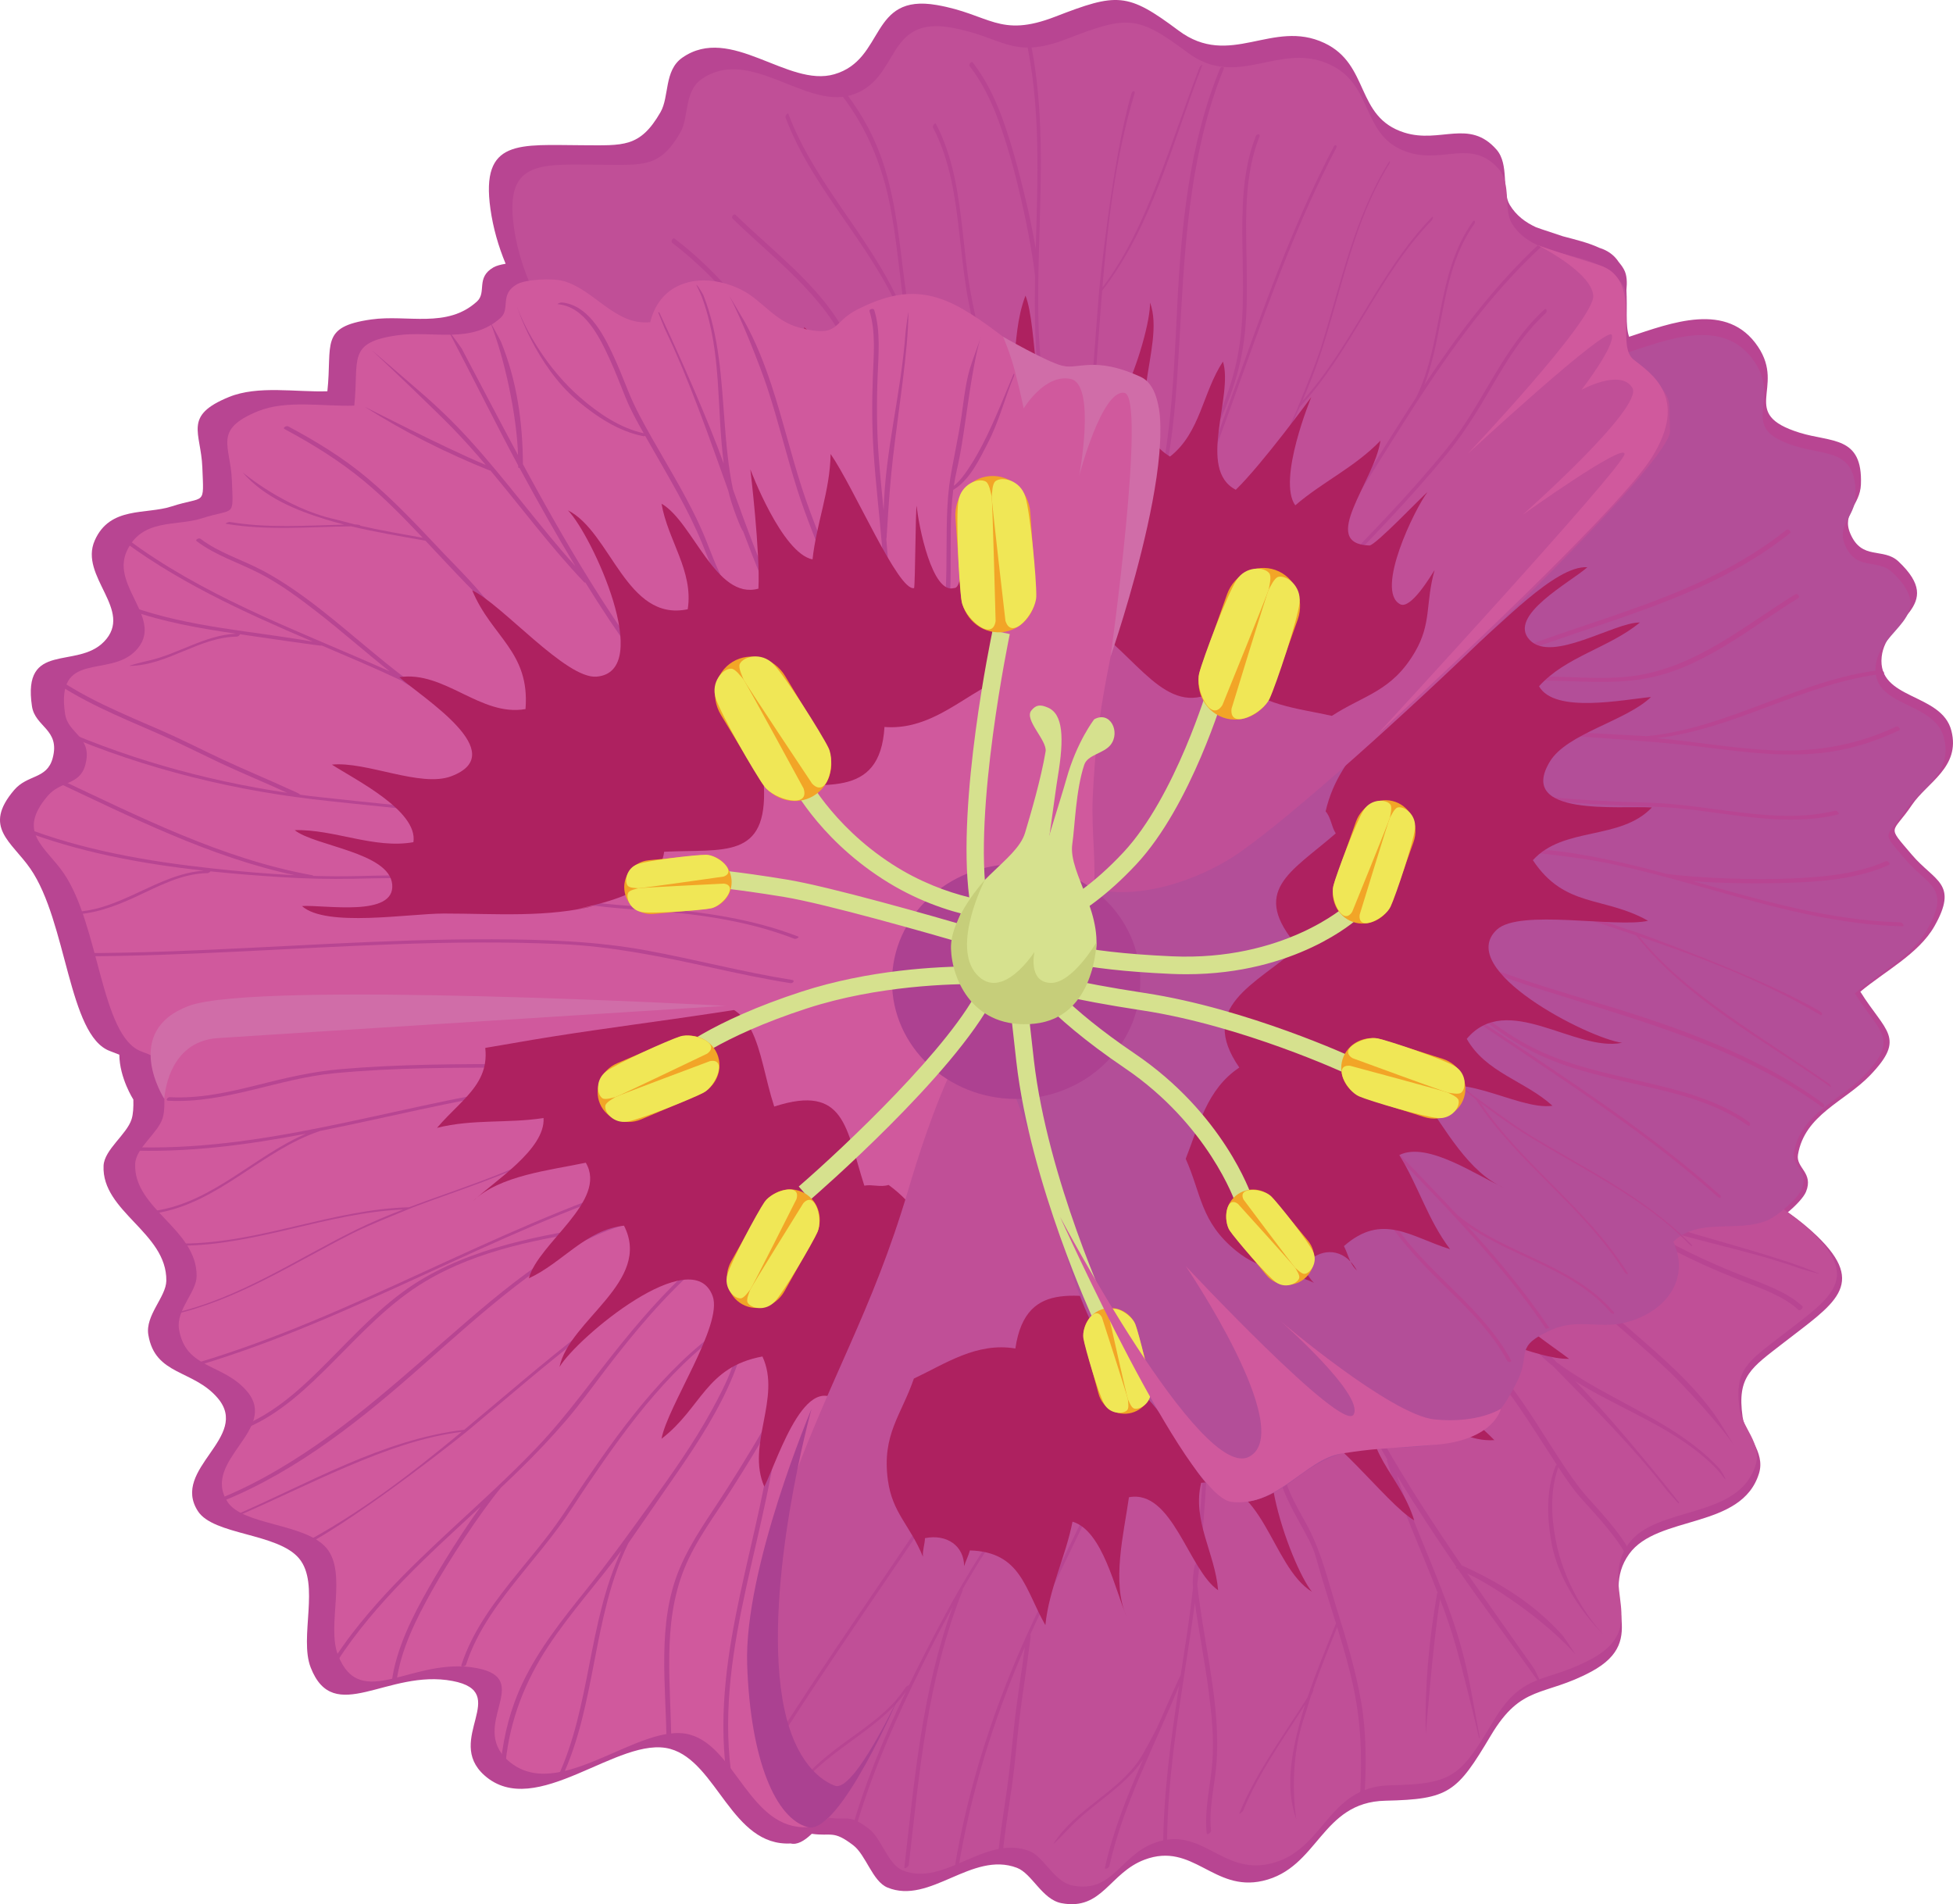 <?xml version="1.0" encoding="iso-8859-1"?>
<!-- Generator: Adobe Illustrator 21.1.0, SVG Export Plug-In . SVG Version: 6.00 Build 0)  -->
<svg version="1.1" id="Laag_1" xmlns="http://www.w3.org/2000/svg" xmlns:xlink="http://www.w3.org/1999/xlink" x="0px" y="0px"
	 viewBox="0 0 290.762 283.465" style="enable-background:new 0 0 290.762 283.465;" xml:space="preserve">
<g>
	<path style="fill:#B84592;" d="M284.64,127.242c-3.837-4.52-2.977-2.98,0.009-7.419c2.248-3.342,7.254-5.604,5.876-11.035
		c-1.452-5.723-11.068-4.543-10.381-11.017c0.616-5.807,9.701-7.384,2.512-14.18c-2.288-2.163-5.455-0.08-7.194-4.186
		c-1.274-3.009,1.466-4.181,1.591-7.277c0.293-7.286-4.414-6.247-9.13-7.715c-9.181-2.86-2.012-6.56-6.193-12.803
		c-4.577-6.833-12.972-3.515-19.186-1.476c-0.009-0.019-0.018-0.039-0.026-0.058c-0.551-1.631-0.216-4.304-0.379-6.851
		c0.114-1.174,0.101-2.284-0.38-3.136c-0.233-0.412-0.5-0.781-0.791-1.118c-0.607-0.922-1.513-1.657-2.864-2.08
		c-1.651-0.771-3.558-1.219-5.444-1.722c-2.817-0.915-3.973-1.338-3.973-1.338l0,0c-1.57-0.726-2.948-1.733-3.911-3.325
		c-1.248-2.064-0.037-6.028-1.978-8.24c-4.073-4.642-8.385-0.839-13.737-2.533c-7.325-2.318-5.078-10.119-11.883-13.328
		c-7.745-3.651-14.035,3.89-21.729-1.867c-7.611-5.695-9.142-5.618-18.349-2.055c-8.368,3.239-9.718-0.368-17.647-1.738
		C129.348-1,131.86,8.819,124.226,11.051c-6.944,2.031-15.435-7.501-22.645-2.465c-2.739,1.913-1.907,5.791-3.248,8.118
		c-3.065,5.319-5.557,4.934-11.573,4.916c-9.414-0.028-15.229-1.022-13.744,9.489c0.403,2.851,1.186,5.56,2.262,8.156
		c-0.754,0.124-1.401,0.301-1.801,0.529c-2.686,1.535-0.971,3.724-2.469,5.089c-4.465,4.069-10.364,1.912-15.737,2.673
		c-7.732,1.096-5.778,3.669-6.532,10.691c-4.646,0.16-10.316-0.919-14.662,0.857c-6.862,2.803-4.159,5.228-3.954,10.453
		c0.232,5.924,0.505,4.182-4.584,5.834c-3.831,1.244-9.167-0.064-11.432,5.061c-2.387,5.4,5.909,10.403,1.376,15.074
		c-4.067,4.191-12.19-0.171-10.724,9.612c0.467,3.113,4.245,3.428,3.08,7.732c-0.853,3.154-3.733,2.386-5.741,4.747
		c-4.725,5.554-0.379,7.639,2.427,11.704c5.462,7.914,5.659,24.844,11.827,27.134c0.48,0.178,0.95,0.362,1.413,0.548
		c0.034,3.493,2.089,6.68,2.089,6.68l0-0.008c0.03,1.152-0.023,2.17-0.26,2.925c-0.718,2.292-4.071,4.531-4.175,6.942
		c-0.297,6.854,9.441,9.932,9.344,17.115c-0.033,2.411-3.157,5.135-2.68,8.039c1.002,6.094,6.672,5.147,10.319,9.415
		c4.991,5.841-7.017,10.518-2.939,16.841c2.321,3.598,11.878,3.24,15.06,7.039c3.182,3.799-0.011,11.756,1.731,16.234
		c3.447,8.858,11.423,0.165,21.122,2.011c8.815,1.678-1.266,8.685,4.738,14.042c7.653,6.827,20.033-6.067,27.693-3.924
		c6.967,1.949,9.132,14.53,17.914,14.07c0.915,0.24,1.984-0.333,3.116-1.419c0.007-0.006,0.014-0.013,0.021-0.019
		c2.956,0.421,3.152-0.603,6.166,1.699c1.909,1.459,2.867,5.375,5.097,6.296c6.34,2.621,12.56-5.479,19.278-2.933
		c2.255,0.855,3.747,4.722,6.639,5.266c6.07,1.141,7.117-4.511,12.375-6.48c7.195-2.694,10.239,4.832,17.574,3.16
		c8.348-1.903,8.648-11.719,18.255-11.934c9.503-0.212,10.661-1.217,15.71-9.7c4.589-7.711,7.876-5.705,14.962-9.517
		c9.032-4.859,0.997-11.038,5.629-17.504c4.213-5.882,16.776-3.617,19.345-12.028c0.976-3.195-2.071-5.734-2.45-8.393
		c-0.868-6.077,1.33-7.311,6.077-11.008c7.427-5.785,12.618-8.589,4.965-15.946c-1.355-1.303-2.802-2.457-4.323-3.487
		c1.228-1.022,2.388-2.248,2.721-3.064c1.167-2.865-1.533-3.53-1.195-5.529c1.005-5.957,6.978-7.897,10.738-11.812
		c5.41-5.632,2.285-6.452-1.453-12.444c3.558-2.991,8.686-5.64,11.012-9.718C291.648,131.47,288.024,131.229,284.64,127.242z"/>
	<g>
		<g>
			<path style="fill:#D0599D;" d="M24.213,166.45c-0.703,2.244-3.985,4.436-4.087,6.795c-0.29,6.709,9.242,9.722,9.147,16.754
				c-0.032,2.36-3.091,5.027-2.623,7.869c0.981,5.966,6.531,5.038,10.101,9.217c4.885,5.718-6.869,10.296-2.877,16.485
				c2.272,3.522,11.627,3.171,14.741,6.89c3.115,3.719-0.011,11.508,1.695,15.891c3.374,8.671,11.182,0.161,20.676,1.969
				c8.629,1.643-1.239,8.502,4.638,13.746c7.491,6.683,19.611-5.939,27.108-3.841c6.82,1.908,8.939,14.224,17.536,13.773
				c3.266-0.171,4.583-3.823,6.902-5.062c5.3-2.831,7.171-1.221,12.159,1.908c7.806,4.898,11.132-1.205,15.34-10.707
				c6.404-14.458,1.597-21.476-1.567-37.083c-2.803-13.826-8.547-26.109-12.056-39.61c-0.753-2.896-1.504-5.775-2.276-8.64
				c-0.268-9.648,11.431-13.841,9.021-22.978c-2.357-8.936-27.536-2.324-36.569-1.775c-19.452,1.181-64.241,3.333-84.039,3.506
				C21.694,151.604,25.431,162.564,24.213,166.45z"/>
		</g>
		<g>
			<path style="fill:#B84592;" d="M96.081,175.713c-22.864,7.335-43.512,20.208-66.536,27.107c-0.42,0.126-0.317,0.528,0.107,0.401
				c23.026-6.9,43.672-19.772,66.536-27.107C96.604,175.981,96.504,175.578,96.081,175.713z"/>
			<path style="fill:#B84592;" d="M76.687,191.517c4.517-3.499,9.389-6.821,14.822-8.713c0.369-0.128,0.742-0.245,1.116-0.355
				c1.698-0.275,3.386-0.556,5.056-0.863c0.374-0.069,0.363-0.535-0.039-0.518c-1.769,0.075-3.498,0.398-5.182,0.891
				c-10.018,1.645-20.248,3.095-29.162,8.189c-4.948,2.827-8.942,6.916-12.904,10.944c-4.166,4.235-8.483,8.726-14.052,11.076
				c-0.442,0.187-0.051,0.589,0.316,0.434c5.082-2.145,9.13-6.056,12.965-9.91c4.275-4.296,8.413-8.778,13.659-11.917
				c7.996-4.784,17.289-6.392,26.449-7.862c-2.062,0.838-4.047,1.89-5.939,3.02c-5.031,3.004-9.603,6.74-14.038,10.549
				c-9.122,7.836-17.772,16.047-28.2,22.187c-2.784,1.639-5.666,3.128-8.663,4.341c-0.445,0.18-0.052,0.583,0.316,0.434
				c11.229-4.545,20.868-12.347,29.848-20.309C67.523,199.175,71.964,195.177,76.687,191.517z"/>
			<path style="fill:#B84592;" d="M106.833,185.602c-14.211,6.695-25.738,17.29-37.72,27.239
				c-12.165,1.436-23.226,8.034-34.296,12.797c-0.426,0.183,0.235,0.182,0.408,0.107c5.534-2.381,10.929-5.07,16.474-7.426
				c5.445-2.313,11.137-4.439,17.042-5.171c-7.549,6.255-15.291,12.236-24.008,16.81c-0.427,0.224-0.036,0.508,0.29,0.337
				c8.915-4.677,24.973-17.548,24.888-17.54c11.23-9.35,22.098-19.209,35.188-25.828c-4.69,3.781-8.732,8.347-12.522,13.006
				c-4.236,5.209-8.035,10.689-12.68,15.561c-2.069,2.17-4.221,4.259-6.405,6.316c-0.021,0.018-0.04,0.035-0.054,0.051
				c-7.272,6.845-14.896,13.339-21.006,21.296c-1.043,1.358-2.024,2.763-2.957,4.199c-0.192,0.296,0.52,0.256,0.66,0.04
				c5.789-8.908,13.694-15.957,21.434-23.126c-2.741,3.736-5.74,8.59-7.718,12.061c-2.452,4.304-4.866,9.058-5.531,14.027
				c-0.049,0.365,0.668,0.274,0.712-0.05c0.644-4.813,2.974-9.383,5.313-13.573c2.433-4.359,7.053-11.436,10.241-15.282l0,0
				c0.943-0.89,1.878-1.786,2.802-2.692c2.381-2.333,4.682-4.749,6.856-7.276c2.087-2.426,3.942-5.024,5.884-7.565
				c4.27-5.585,8.834-11.042,14.142-15.677c0.943-0.824,1.923-1.604,2.93-2.349C107.555,185.635,107.078,185.487,106.833,185.602z"
				/>
			<path style="fill:#B84592;" d="M83.188,227.325c1.552-2.101,2.927-4.344,4.396-6.504c6.097-8.962,12.83-18.151,22.077-24.096
				c0.4-0.257-0.207-0.37-0.439-0.221c-9.231,5.935-15.967,15.046-22.078,23.979c-1.474,2.155-2.856,4.384-4.381,6.503
				c-1.714,2.383-3.609,4.632-5.46,6.909c-3.468,4.265-6.922,8.72-8.628,14.019c-0.082,0.255,0.624,0.16,0.703-0.084
				c1.695-5.264,5.143-9.674,8.581-13.913C79.727,231.738,81.521,229.582,83.188,227.325z"/>
			<path style="fill:#B84592;" d="M101.062,218.865c3.06-4.447,6.023-9.066,8.077-14.077c1.064-2.597,1.904-5.435,1.64-8.268
				c-0.027-0.29-0.731-0.125-0.702,0.188c0.434,4.66-2.006,9.382-4.177,13.335c-2.641,4.809-5.824,9.31-9.028,13.754
				c-3.109,4.311-6.198,8.615-9.525,12.763c-3.554,4.434-7.135,8.889-9.583,14.055c-1.728,3.647-2.741,7.577-3.176,11.582
				c-0.036,0.334,0.676,0.221,0.708-0.066c0.677-6.23,2.905-11.901,6.352-17.108c3.292-4.973,7.324-9.414,10.876-14.198
				c-5.028,10.732-4.524,23.133-9.552,33.856c-0.079,0.167,0.602,0.097,0.697-0.105c5.129-10.937,4.516-23.967,9.875-34.844
				C93.594,229.631,98.478,222.62,101.062,218.865z"/>
			<path style="fill:#B84592;" d="M116.205,209.403c0.031-0.378-0.574-0.239-0.692-0.019c-2.257,4.212-4.761,8.279-7.324,12.31
				c-2.423,3.811-5.226,7.571-6.988,11.746c-3.497,8.286-1.994,17.571-1.972,26.285c0.001,0.376,0.713,0.276,0.712-0.05
				c-0.022-8.739-1.425-17.806,1.933-26.148c1.684-4.182,4.578-7.96,6.988-11.745c2.252-3.538,4.456-7.107,6.487-10.776
				c-1.811,17.729-9.487,34.643-7.244,52.73c0.041,0.334,0.745,0.158,0.702-0.188C106.506,244.993,114.712,227.644,116.205,209.403z
				"/>
			<path style="fill:#B84592;" d="M61.541,179.703c6.911-2.601,14.005-4.758,20.566-8.227c0.291-0.154-0.415-0.058-0.531,0.003
				c-6.596,3.487-13.738,5.614-20.679,8.236c-11.426,0.314-22.157,5.34-33.615,5.404c-0.209,0.001-0.764,0.319-0.295,0.316
				c11.265-0.063,21.823-4.918,33.025-5.383c-2.341,0.902-4.656,1.869-6.915,2.975c-8.98,4.394-17.486,10.28-27.372,12.487
				c-0.261,0.058-0.631,0.337-0.139,0.227c9.69-2.162,18.109-7.688,26.853-12.124C55.119,182.258,61.622,179.702,61.541,179.703z"/>
			<path style="fill:#B84592;" d="M25.044,163.855c8.443,0.451,16.312-3.274,24.617-4.076c9.042-0.873,18.148-0.849,27.223-0.849
				c0.407,0,0.533-0.531,0.058-0.531c-8.775,0-17.562,0.008-26.311,0.766c-4.18,0.362-8.194,1.318-12.254,2.341
				c-4.292,1.082-8.639,2.062-13.094,1.824C24.933,163.311,24.57,163.83,25.044,163.855z"/>
			<path style="fill:#B84592;" d="M77.439,161.862c-19.552,2.963-38.553,9.77-58.56,8.873c-0.334-0.015-0.721,0.479-0.246,0.5
				c9.141,0.41,18.064-0.776,26.924-2.47c-7.719,3.338-13.764,10.095-22.319,11.456c-0.339,0.054-0.577,0.476-0.093,0.399
				c9.425-1.499,15.718-9.321,24.528-12.268c9.891-1.975,19.719-4.475,29.7-5.988C77.754,162.308,77.916,161.79,77.439,161.862z"/>
		</g>
		<g>
			<g>
				<g>
					<path style="fill:#AE2160;" d="M67.58,153.887c0.593-0.052,1.125-0.179,1.606-0.357
						C68.663,153.555,68.136,153.643,67.58,153.887z"/>
				</g>
			</g>
			<g>
				<g>
					<path style="fill:#AE2160;" d="M77.361,138.475c-4.426,2.323-5.145,5.354-8.95,8.811c0.849-0.393,1.87-0.378,2.702-0.661
						c1.741,2.866,0.882,5.865-1.926,6.904c0.81-0.04,1.612,0.073,2.497,0.01c2.394,7.252-2.635,9.659-6.616,14.357
						c5.337-1.345,10.579-0.639,15.856-1.465c0.292,4.669-7.406,9.452-10.544,12.41c3.947-3.878,11.581-4.64,16.832-5.757
						c3.345,5.666-7.121,12.009-8.473,17.205c5.001-2.289,8.431-7.214,14.162-7.834c4.239,8.319-8.161,14.029-9.6,21.036
						c2.645-4.41,19.832-18.726,22.804-10.536c1.561,4.302-6.749,16.409-7.614,21.222c5.998-4.605,6.565-10.682,15.02-12.245
						c2.871,6.178-2.447,13.122,0.278,19.375c2.105-4.197,6.594-19.145,12.243-11.287c2.854,3.97,1.098,12.781,2.932,17.613
						c1.265-3.929,3.312-14.19,8.009-14.712c2.521,5.402,1.163,11.837,2.846,17.539c1.535-3.481-0.469-14.432,4.028-16.112
						c4.668-1.745,5.529,8.97,6.605,12.137c2.186-4.272-3.047-15.667-4.391-20.681c-1.978-7.377-3.372-15.121-7.099-21.691l1.4,2.83
						c-2.222-4.201-4.13-7.679-8.07-10.549c-1.203,0.382-2.39-0.111-3.61,0.106c-2.734-8.448-2.783-15.22-13.415-11.775
						c-2.656-8.115-2.198-17.317-13.025-15.1c-1.069-5.742-5.64-8.968-9.371-12.668C87.129,137.063,83.41,135.3,77.361,138.475z"/>
				</g>
			</g>
		</g>
		<g>
			<path style="fill:#C04F97;" d="M115.107,258.989c3.158,3.657,2.76,10.479,7.31,11.436c3.805,0.801,3.721-0.646,6.957,1.826
				c1.868,1.428,2.807,5.261,4.99,6.163c6.206,2.565,12.295-5.363,18.871-2.871c2.208,0.836,3.668,4.622,6.499,5.154
				c5.942,1.117,6.967-4.416,12.113-6.343c7.043-2.637,10.023,4.73,17.203,3.094c8.172-1.863,8.465-11.472,17.87-11.681
				c9.302-0.208,10.436-1.191,15.378-9.496c4.492-7.548,7.71-5.584,14.646-9.317c8.841-4.757,0.976-10.805,5.51-17.134
				c4.124-5.757,16.422-3.54,18.936-11.774c0.955-3.128-2.027-5.613-2.399-8.216c-0.85-5.948,1.303-7.157,5.948-10.775
				c7.271-5.663,12.351-8.408,4.86-15.61c-11.399-10.959-29.317-11.305-45.065-13.665c-13.952-2.09-27.458-0.889-41.346-2.205
				c-2.979-0.282-5.942-0.56-8.897-0.813c-9.159-3.045-10.797-19.792-20.208-20.649c-9.203-0.838-16.468,22.265-19.04,30.942
				c-5.537,18.684-11.73,27.849-18.332,46.514C115.08,228.744,111.658,254.995,115.107,258.989z"/>
		</g>
		<g>
			<path style="fill:#B84592;" d="M153.106,201.366c-3.798,6.616-7.891,13.108-12.126,19.529
				c-8.796,13.337-18.134,26.41-26.606,39.903c0.082,0.167,0.164,0.334,0.247,0.501c2.123-3.395,4.298-6.765,6.515-10.115
				c9.463-14.305,19.549-28.316,28.433-42.899c1.405-2.306,2.787-4.619,4.117-6.949C153.493,201.342,153.3,201.352,153.106,201.366z
				"/>
			<path style="fill:#B84592;" d="M160.379,202.14c-2.386,6.093-4.554,12.254-7.647,18.149c-1.9,3.621-4.181,7.07-6.408,10.552
				c-2.145,3.354-4.123,6.749-5.975,10.223c-1.723,3.232-3.419,6.51-5.031,9.825c-0.144,0.01-0.409,0.163-0.501,0.308
				c-2.234,3.531-5.959,5.904-9.352,8.406c-2.908,2.145-5.645,4.446-7.592,7.384c0.079,0.114,0.159,0.227,0.239,0.34
				c0.026-0.026,0.048-0.052,0.065-0.077c4.07-6.451,12.31-9.256,16.682-15.41c-3.392,7.065-6.368,14.298-8.355,21.624
				c0.167,0.047,0.334,0.096,0.498,0.148c2.08-7.752,5.321-15.394,8.876-22.798c1.881-3.918,3.849-7.813,5.97-11.648
				c-4.616,12.667-5.711,25.957-7.207,38.811c-0.042,0.359,0.624-0.084,0.655-0.351c1.578-13.556,2.708-27.584,8.021-40.864
				c0.04-0.1,0.029-0.154-0.012-0.175c1.132-1.964,2.309-3.909,3.541-5.831c2.229-3.475,4.535-6.925,6.408-10.552
				c1.762-3.411,3.264-6.9,4.652-10.418c0.99-2.509,1.937-5.029,2.922-7.54C160.678,202.209,160.529,202.174,160.379,202.14z"/>
			<path style="fill:#B84592;" d="M170.235,204.161c-0.174-0.012-0.348-0.025-0.522-0.041c-3.395,12.815-10.145,24.97-15.911,37.262
				c-5.654,12.055-9.762,24.691-11.793,37.347c0.195-0.03,0.391-0.056,0.587-0.077c1.79-11.309,5.245-22.577,9.981-33.462
				c-0.477,3.805-1.136,7.611-1.555,11.416c-0.367,3.33-0.65,6.636-1.135,9.969c-0.492,3.382-1.047,6.812-1.356,10.221
				c0.229-0.016,0.453-0.017,0.67-0.004c0.314-3.592,0.915-7.21,1.43-10.776c0.484-3.354,0.73-6.684,1.13-10.034
				c0.438-3.666,1.05-7.331,1.508-10.997c0.045-0.36,0.298-1.821,0.095-1.595c0.679-1.554,0.704-1.547,1.434-3.084
				C160.45,228.401,166.884,216.578,170.235,204.161z"/>
			<path style="fill:#B84592;" d="M178.248,235.873c0.703-5.813,1.146-11.63,1.463-17.424c0.285-5.212,0.322-10.506-0.868-15.45
				c-0.224,0.048-0.447,0.097-0.67,0.148c0.052,0.206,0.105,0.411,0.151,0.619c1.369,6.115,1.022,12.605,0.542,19.006
				c-0.255,3.407-0.535,6.806-0.879,10.207c-0.04-0.587-0.551,1.812-0.37,3.406c-0.259,2.25-0.547,4.502-0.885,6.759
				c-0.31,2.077-0.633,4.156-0.953,6.238c-0.088,0.032-1.671,3.616-3.221,7.148c-0.772,1.758-2.577,4.887-2.697,5.075
				c-3.266,5.142-9.714,7.662-12.983,12.797c-0.278,0.437,1.663-1.559,2.37-2.308c3.391-3.6,8.17-6.074,10.961-10.211
				c-2.315,5.281-4.478,10.591-5.694,16.09c-0.098,0.441,0.585,0.112,0.652-0.19c2.042-9.237,6.776-17.94,10.378-26.869
				c-1.225,8.035-2.336,16.082-2.374,24.033c0.234,0.102,0.441,0.27,0.577,0.485c-0.08-12.191,2.489-24.544,4.15-36.823
				c0.613,4.446,1.493,8.832,2.065,13.29c0.438,3.407,0.8,6.918,0.531,10.433c-0.271,3.532-1.224,7.074-0.838,10.555
				c0.04,0.365,0.68-0.095,0.652-0.354c-0.387-3.495,0.63-7.017,0.838-10.555c0.207-3.522-0.077-7.014-0.53-10.433
				C179.918,246.3,178.829,241.141,178.248,235.873z"/>
			<path style="fill:#B84592;" d="M210.634,175.73c5.118,10.388,13.019,18.789,21.117,27.056
				c5.204,3.874,11.509,6.527,17.053,10.033c2.646,1.674,5.12,3.541,7.217,5.829c0.078,0.085,0.786,1.163,0.857,1.548
				c0.052,0.287-0.417-0.645-1.595-1.819c-5.869-5.849-13.663-8.368-20.754-12.763c4.573,4.658,11.086,12.494,15.463,18.06
				c-0.043,0.034-0.082,0.073-0.121,0.111c-0.742-0.811-1.551-1.707-1.653-1.838c-5.11-6.599-11.113-12.554-17.015-18.579
				c-1.643-1.222-4.491-4.349-4.34-4.489c-6.552-6.905-12.66-14.124-16.881-22.69C209.839,175.899,210.473,175.404,210.634,175.73z"
				/>
			<path style="fill:#B84592;" d="M267.941,188.812c-8.965-3.186-17.891-4.376-26.455-7.886c2.284,1.31,4.563,2.626,6.876,3.883
				c3.574,1.942,7.277,3.604,11.118,5.12c3.028,1.195,6.516,2.339,8.841,4.501c0.238,0.221-0.334,0.785-0.569,0.567
				c-2.298-2.137-5.728-3.253-8.724-4.439c-3.599-1.424-7.078-2.969-10.449-4.759c-8.024-4.261-15.52-9.348-24.25-12.544
				c-0.346-0.127,0.153-0.738,0.452-0.629c4.568,1.672,8.808,3.859,12.96,6.176c0.051-0.079,5.679,2.189,11.849,4.082
				c7.406,2.272,15.943,4.407,21.256,6.725C271.199,189.762,268.258,188.924,267.941,188.812z"/>
			<path style="fill:#B84592;" d="M237.753,193.48c3.735,3.549,7.847,6.794,11.563,10.37c2.395,2.305,4.626,4.748,6.485,7.498
				c0.143,0.211,2.454,3.95,2.341,3.782c-1.888-2.794-7.069-8.496-9.509-10.844c-3.676-3.537-7.736-6.758-11.449-10.24
				c-6.444-6.042-11.497-13.265-18.319-18.978c-0.183-0.153,0.386-0.721,0.569-0.567
				C226.253,180.212,231.355,187.399,237.753,193.48z"/>
			<path style="fill:#B84592;" d="M232.655,243.481c-4.086-4.588-9.234-7.848-15.037-10.46
				c-8.551-12.468-16.502-25.313-21.674-39.639c-0.111-0.308-0.74,0.195-0.641,0.468c2.97,8.225,6.855,15.961,11.243,23.418
				c-0.046,0.068-0.071,0.133-0.057,0.18c2.045,6.737,5.014,13.093,7.537,19.632c-0.036,0.048-0.062,0.095-0.069,0.136
				c-1.221,6.93-1.856,14-1.693,20.86c0.008,0.35,1.048-13.478,2.134-20.022c0.824,2.182,1.592,4.387,2.25,6.637
				c0.833,2.845,2.606,9.987,3.571,14.072c0.028-0.03,0.057-0.059,0.085-0.089c-0.454-2.485-1.224-6.611-1.29-6.974
				c-0.611-3.367-1.433-6.661-2.504-9.879c-2.509-7.537-5.987-14.665-8.546-22.179c2.805,4.622,5.788,9.144,8.852,13.616
				c-0.064,0.099-0.089,0.185-0.035,0.209c0.087,0.039,0.172,0.079,0.259,0.118c3.386,4.935,8.708,12.087,12.291,17.153
				c0.055-0.021,0.11-0.041,0.164-0.062c-0.372-0.826-0.983-2.111-1.087-2.259c-3.314-4.716-6.671-9.42-9.952-14.173
				c5.227,2.5,12.299,7.761,16.051,11.974C234.633,246.356,232.801,243.645,232.655,243.481z"/>
			<path style="fill:#B84592;" d="M184.501,269.961c2.506-6.085,6.583-11.598,10.157-17.272c1.246-3.708,2.782-7.363,4.244-11.025
				c-0.297-0.953-0.595-1.904-0.892-2.851c-0.724-2.318-1.446-4.636-2.092-6.982c-0.496-1.8-1.514-3.468-2.391-5.088
				c-1.693-3.127-3.641-6.428-3.247-10.255c0.033-0.323,0.711-0.628,0.665-0.179c-0.418,4.05,1.949,7.574,3.715,10.872
				c2.076,3.878,3.076,8.213,4.389,12.422c1.406,4.511,2.797,9.08,3.604,13.786c0.781,4.553,0.774,9.283,0.494,13.997
				c-0.018,0.306-0.702,0.722-0.679,0.331c0.28-4.727,0.246-9.425-0.494-13.997c-0.634-3.919-1.734-7.736-2.901-11.505
				c-1.242,3.094-2.498,6.184-3.584,9.308c0.188-0.147-0.089,0.509-0.269,0.796c-0.336,0.998-0.597,2.01-0.949,3.007
				c-2.699,7.638-1.26,15.542-1.276,15.498c-1.641-4.463-0.769-9.611,0.523-14.396c0.243-0.899,0.51-1.793,0.795-2.685
				c-3.329,5.163-6.948,10.242-9.237,15.799C185.009,269.704,184.424,270.149,184.501,269.961z"/>
			<path style="fill:#B84592;" d="M235.416,223.063c1.337,1.501,2.721,2.967,3.975,4.533c0.855,1.066,1.837,2.326,2.594,3.697
				c0.089-0.195,0.181-0.389,0.276-0.581c0.04-0.081,0.092-0.151,0.15-0.216c-0.581-1.015-1.269-1.956-1.912-2.784
				c-1.257-1.618-2.644-3.132-4.017-4.66c-1.677-1.865-3.038-3.911-4.405-5.997c-3.006-4.589-5.762-9.383-9.429-13.517
				c-2.592-2.923-6.51-6.528-6.228-10.855c0.004-0.065-0.574,0.317-0.587,0.515c-0.272,4.168,3.351,7.644,5.853,10.464
				c3.517,3.964,6.231,8.45,9.104,12.861c0.328,0.503,0.653,1.011,0.979,1.517c-0.087,0.075-0.161,0.155-0.184,0.213
				c-1.42,3.649-1.249,7.619-0.644,11.175c1.347,7.93,7.995,14.115,7.838,13.952c-2.537-2.629-5.984-7.916-7.161-14.099
				c-0.657-3.452-0.887-7.284,0.387-10.876C233.053,220.019,234.131,221.619,235.416,223.063z"/>
			<path style="fill:#B84592;" d="M226.259,165.204c8.597,0.772,16.328,5.959,24.139,8.276c2.563,0.76,7.015,1.584,10.475,2.522
				c2.153,0.584,4.354,1.297,6.621,1.674c-0.14-0.178-0.238-0.403-0.267-0.677c-0.001-0.012-0.002-0.023-0.003-0.035
				c-2.413-0.603-4.801-1.276-6.223-1.662c-1.718-0.466-3.434-0.939-5.173-1.353c-1.676-0.399-3.406-0.663-5.063-1.105
				c1.132-0.527,2.436-0.772,3.589-0.954c1.959-0.309,3.923-0.452,5.875-0.513c2.205-0.07,4.395-0.045,6.582,0.005
				c-0.006-0.105-0.012-0.211-0.019-0.316c-2.365-0.19-4.663-0.394-7.245-0.262c-2.823,0.144-6.707,0.21-9.386,1.871
				c-7.974-2.329-14.763-7.298-23.422-8.076C226.485,164.576,226.003,165.181,226.259,165.204z"/>
		</g>
		<g>
			<g>
				<g>
					<path style="fill:#AE2160;" d="M138.616,221.153c0.154-0.575,0.216-1.119,0.213-1.632
						C138.675,220.023,138.577,220.548,138.616,221.153z"/>
				</g>
			</g>
			<g>
				<g>
					<path style="fill:#AE2160;" d="M132.185,220.316c0.671,4.953,3.274,6.665,5.222,11.423c-0.08-0.932,0.283-1.886,0.302-2.765
						c3.288-0.657,5.813,1.175,5.83,4.169c0.24-0.775,0.62-1.49,0.863-2.344c7.633,0.228,8.177,5.777,11.232,11.123
						c0.56-5.476,3.015-10.16,4.042-15.402c4.487,1.321,6.352,10.19,8.06,14.15c-2.296-5.035-0.403-12.47,0.341-17.786
						c6.468-1.208,8.853,10.796,13.274,13.842c-0.442-5.482-3.899-10.389-2.523-15.987c9.267-1.141,10.395,12.464,16.489,16.211
						c-3.241-3.993-10.822-25.037-2.109-25.031c4.576,0.003,13.115,11.95,17.343,14.408c-2.278-7.211-7.795-9.82-6.375-18.301
						c6.787-0.587,11.495,6.784,18.304,6.359c-3.225-3.412-15.74-12.74-6.424-15.363c4.706-1.325,12.386,3.335,17.554,3.263
						c-3.26-2.531-12.204-7.962-11.09-12.555c5.938-0.524,11.522,2.952,17.455,3.319c-2.747-2.632-13.723-4.491-13.766-9.291
						c-0.045-4.984,10.319-2.131,13.664-2.06c-3.268-3.514-15.765-2.49-20.937-2.94c-7.608-0.662-15.363-1.998-22.812-0.741
						l3.138-0.349c-4.707,0.653-8.628,1.258-12.671,3.979c-0.052,1.262-0.921,2.208-1.134,3.429
						c-8.873-0.317-15.255-2.585-15.65,8.584c-8.534-0.277-17.026-3.852-18.642,7.081c-5.762-0.958-10.356,2.236-15.107,4.478
						C134.196,210.653,131.268,213.546,132.185,220.316z"/>
				</g>
			</g>
		</g>
		<g>
			<path style="fill:#B34E98;" d="M170.149,207.481c8.111,7.669,8.918,23.102,22.968,12.468c7.989-6.047,11.841-3.651,20.55-4.874
				c6.706-0.942,9.762-4.273,12.321-9.656c1.9-3.996-0.618-4.953,5.02-7.469c3.695-1.648,7.051-0.207,10.578-0.981
				c5.868-1.286,10.26-6.111,7.542-12.142c3.821-3.633,9.485-1.305,13.933-3.132c1.547-0.636,4.599-3.263,5.17-4.663
				c1.143-2.804-1.5-3.455-1.17-5.412c0.984-5.831,6.831-7.731,10.511-11.562c5.296-5.513,2.237-6.316-1.423-12.182
				c3.483-2.928,8.503-5.521,10.78-9.513c3.595-6.303,0.048-6.539-3.265-10.441c-3.756-4.424-2.914-2.917,0.009-7.263
				c2.201-3.272,7.101-5.486,5.752-10.802c-1.421-5.602-10.834-4.447-10.162-10.784c0.603-5.684,9.496-7.229,2.459-13.881
				c-2.239-2.117-5.34-0.078-7.042-4.098c-1.247-2.946,1.435-4.092,1.557-7.123c0.287-7.132-4.321-6.115-8.937-7.553
				c-8.987-2.799-1.97-6.421-6.063-12.532c-4.643-6.931-13.299-3.193-19.434-1.233c-4.59,1.466-8.792,2.002-12.632,5.262
				c-10.308,8.748-21.008,19.618-30.086,29.75c-10.855,12.116-22.564,23.06-33.012,35.658c-3.001,3.618-5.735,6.931-9.227,10.185
				l0.877-0.419c-4.832,3.088-3.575,1.295-6.591,5.637c-6.929,9.977-1.792,19.194,2.528,31.094
				C158.711,183.733,159.356,197.276,170.149,207.481z"/>
		</g>
		<g>
			<path style="fill:#B84592;" d="M197.823,135.725c18.227,15.632,40.009,26.475,57.948,42.471c0.327,0.292,0.616-0.007,0.285-0.302
				c-17.941-15.998-39.722-26.84-57.948-42.471C197.777,135.139,197.486,135.435,197.823,135.725z"/>
			<path style="fill:#B84592;" d="M221.446,143.964c-5.347-2.014-10.729-4.424-15.187-8.06c-0.303-0.247-0.597-0.503-0.887-0.765
				c-1.124-1.302-2.247-2.593-3.384-3.854c-0.255-0.283-0.646-0.029-0.421,0.305c0.991,1.468,2.172,2.771,3.474,3.947
				c6.649,7.671,13.244,15.625,22.253,20.549c5,2.733,10.575,3.993,16.082,5.258c5.79,1.33,11.877,2.654,16.797,6.166
				c0.39,0.279,0.529-0.265,0.204-0.497c-4.489-3.205-9.941-4.604-15.234-5.852c-5.899-1.391-11.885-2.567-17.307-5.391
				c-8.264-4.305-14.502-11.377-20.553-18.41c1.794,1.318,3.73,2.457,5.684,3.477c5.194,2.711,10.772,4.649,16.34,6.43
				c11.454,3.665,22.98,6.73,33.673,12.396c2.855,1.513,5.633,3.188,8.236,5.105c0.387,0.285,0.524-0.261,0.204-0.497
				c-9.754-7.183-21.45-11.306-32.936-14.783C232.769,147.758,227.037,146.07,221.446,143.964z"/>
			<path style="fill:#B84592;" d="M200.614,121.386c13.148,8.596,28.211,12.865,42.964,17.858
				c7.597,9.609,19.011,15.574,28.868,22.508c0.379,0.267,0.032-0.296-0.123-0.404c-4.927-3.466-10.045-6.653-14.957-10.142
				c-4.823-3.426-9.616-7.16-13.333-11.807c9.283,3.153,18.434,6.614,26.897,11.643c0.415,0.247,0.452-0.235,0.135-0.424
				c-8.655-5.143-28.031-12.077-27.979-12.01c-13.848-4.666-27.94-8.759-40.435-16.441c5.678,2.015,11.685,3.065,17.638,3.852
				c6.656,0.879,13.314,1.244,19.898,2.647c2.933,0.625,5.839,1.364,8.736,2.147c0.026,0.009,0.05,0.016,0.072,0.019
				c9.64,2.607,19.166,5.699,29.145,6.735c1.704,0.177,3.414,0.276,5.126,0.319c0.353,0.009-0.054-0.577-0.312-0.583
				c-10.62-0.263-20.766-3.304-30.927-6.141c4.619,0.378,10.324,0.388,14.317,0.255c4.95-0.166,10.264-0.601,14.845-2.638
				c0.336-0.15-0.117-0.713-0.416-0.58c-4.437,1.973-9.55,2.383-14.345,2.586c-4.988,0.211-13.436-0.016-18.382-0.716h-0.001
				c-1.252-0.336-2.505-0.664-3.761-0.977c-3.235-0.806-6.497-1.5-9.79-2.028c-3.16-0.507-6.345-0.726-9.526-1.049
				c-6.994-0.71-14.034-1.74-20.762-3.832c-1.196-0.372-2.374-0.798-3.536-1.265C200.263,120.753,200.387,121.237,200.614,121.386z"
				/>
			<path style="fill:#B84592;" d="M248.539,119.666c-2.602-0.221-5.234-0.217-7.843-0.337c-10.828-0.498-22.182-1.419-32.091-6.18
				c-0.429-0.206-0.207,0.371,0.041,0.49c9.892,4.753,21.181,5.718,31.991,6.242c2.608,0.126,5.23,0.136,7.834,0.324
				c2.928,0.212,5.836,0.647,8.745,1.031c5.45,0.72,11.053,1.327,16.461,0.004c0.26-0.063-0.191-0.615-0.44-0.555
				c-5.372,1.314-10.934,0.688-16.346-0.02C254.112,120.303,251.335,119.904,248.539,119.666z"/>
			<path style="fill:#B84592;" d="M231.969,108.875c-5.391-0.276-10.878-0.381-16.222,0.495c-2.77,0.454-5.627,1.226-7.902,2.935
				c-0.233,0.175,0.276,0.688,0.528,0.499c3.742-2.811,9.042-3.207,13.547-3.429c5.48-0.27,10.981,0.083,16.445,0.484
				c5.301,0.389,10.585,0.766,15.861,1.426c5.639,0.705,11.31,1.421,16.992,0.799c4.012-0.439,7.89-1.635,11.529-3.363
				c0.304-0.144-0.166-0.692-0.427-0.568c-5.661,2.687-11.659,3.761-17.901,3.553c-5.96-0.199-11.856-1.306-17.791-1.826
				c11.775-1.34,22.074-8.267,33.842-9.601c0.184-0.021-0.233-0.564-0.455-0.539c-12.003,1.361-22.78,8.71-34.853,9.844
				C245.052,109.595,236.521,109.108,231.969,108.875z"/>
			<path style="fill:#B84592;" d="M215.976,100.933c-0.338,0.172,0.097,0.615,0.346,0.6c4.77-0.284,9.546-0.282,14.322-0.211
				c4.515,0.067,9.187,0.485,13.665-0.202c8.89-1.362,16.011-7.507,23.422-12.091c0.32-0.198-0.138-0.752-0.415-0.581
				c-7.432,4.597-14.42,10.543-23.285,12.052c-4.444,0.757-9.178,0.271-13.665,0.202c-4.194-0.065-8.388-0.072-12.577,0.12
				c16.05-7.746,34.478-10.069,48.709-21.456c0.262-0.21-0.255-0.717-0.528-0.499C251.372,90.549,232.296,92.648,215.976,100.933z"
				/>
			<path style="fill:#B84592;" d="M219.318,163.055c-5.836-4.524-11.39-9.437-17.782-13.208c-0.283-0.167,0.168,0.384,0.281,0.451
				c6.426,3.791,11.979,8.76,17.849,13.299c6.254,9.568,16.157,16.074,22.215,25.801c0.11,0.177,0.672,0.483,0.424,0.085
				c-5.956-9.562-15.622-16.012-21.887-25.31c1.995,1.521,4.031,2.986,6.156,4.331c8.448,5.346,17.918,9.508,24.977,16.773
				c0.186,0.192,0.617,0.361,0.266-0.001c-6.919-7.121-16.035-11.397-24.396-16.521
				C224.859,167.186,219.275,162.986,219.318,163.055z"/>
			<path style="fill:#B84592;" d="M224.94,202.444c-4.04-7.428-11.335-12.179-16.37-18.833
				c-5.481-7.244-10.232-15.013-14.986-22.743c-0.213-0.347-0.732-0.176-0.482,0.229c4.597,7.474,9.207,14.955,14.437,22.01
				c2.499,3.371,5.416,6.289,8.415,9.211c3.17,3.089,6.282,6.279,8.414,10.198C224.535,202.825,225.167,202.862,224.94,202.444z"/>
			<path style="fill:#B84592;" d="M240.215,195.278c-6.215-7.242-16.174-8.505-23.3-14.465c-6.864-7.39-14.143-14.452-20.661-22.161
				c-0.248-0.294-0.774-0.161-0.463,0.208c11.189,13.235,24.671,24.563,34.374,38.948c0.167-0.065,0.346-0.099,0.526-0.095
				c-3.678-5.454-7.891-10.47-12.317-15.315c6.887,4.826,15.81,6.435,21.451,13.009C240.05,195.668,240.534,195.65,240.215,195.278z
				"/>
		</g>
		<g>
			<g>
				<g>
					<path style="fill:#AE2160;" d="M202.015,189.136c-0.28-0.525-0.606-0.965-0.958-1.338
						C201.286,188.27,201.573,188.72,202.015,189.136z"/>
				</g>
			</g>
			<g>
				<g>
					<path style="fill:#AE2160;" d="M184.003,186.178c3.872,3.161,6.942,2.635,11.614,4.781c-0.694-0.627-1.081-1.572-1.667-2.227
						c1.954-2.725,5.05-3.11,7.106-0.934c-0.354-0.73-0.565-1.512-0.97-2.301c5.733-5.045,9.919-1.361,15.801,0.46
						c-3.329-4.383-4.734-9.482-7.562-14.013c4.181-2.098,11.599,3.11,15.55,4.837c-5.115-2.112-8.808-8.837-11.894-13.229
						c3.902-5.298,13.839,1.845,19.149,1.052c-4.066-3.704-9.941-4.929-12.758-9.959c5.992-7.161,16.105,2.01,23.116,0.588
						c-5.094-0.705-25-10.906-18.63-16.85c3.346-3.122,17.741-0.222,22.509-1.312c-6.587-3.713-12.4-1.853-17.152-9.02
						c4.558-5.063,13.031-2.891,17.716-7.85c-4.686-0.292-20.198,1.437-15.182-6.84c2.534-4.182,11.328-6.019,15.054-9.6
						c-4.11,0.376-14.353,2.514-16.674-1.602c3.981-4.437,10.434-5.709,15.02-9.492c-3.805-0.048-13.093,6.087-16.402,2.609
						c-3.435-3.611,6.085-8.602,8.578-10.834c-4.787-0.337-13.219,8.943-17.306,12.145c-6.011,4.711-12.59,9.028-17.174,15.032
						l2.055-2.397c-2.994,3.69-5.446,6.809-6.542,11.558c0.823,0.957,0.835,2.242,1.512,3.28c-6.7,5.826-12.912,8.526-5.575,16.957
						c-6.425,5.624-15.07,8.809-8.787,17.901c-4.864,3.234-6.041,8.704-7.981,13.586
						C178.876,177.745,178.711,181.857,184.003,186.178z"/>
				</g>
			</g>
		</g>
		<g>
			<path style="fill:#C04F97;" d="M248.627,64.159c-0.229-4.826,0.528-4.333-2.463-7.893c-2.501-2.977-3.327-1.787-4.349-5.729
				c-0.59-2.276,1.036-5.872-0.126-7.929c-3.303-5.847-12.985-3.362-16.624-9.38c-1.222-2.02-0.036-5.901-1.936-8.066
				c-3.988-4.544-8.208-0.821-13.447-2.479c-7.17-2.269-4.971-9.905-11.632-13.046c-7.581-3.574-13.739,3.808-21.27-1.828
				c-7.45-5.574-8.949-5.5-17.962-2.012c-8.192,3.17-9.513-0.36-17.275-1.701c-9.893-1.709-7.433,7.902-14.906,10.088
				c-6.797,1.988-15.11-7.343-22.167-2.413c-2.681,1.873-1.867,5.669-3.18,7.947c-3,5.206-5.44,4.83-11.328,4.812
				c-9.216-0.028-14.908-1.001-13.454,9.289C78.72,49.476,92.61,60.8,103.55,72.371c9.692,10.251,21.063,17.637,31.183,27.239
				c2.17,2.059,4.331,4.106,6.502,6.128c5.331,8.046,9.531,17.303,16.409,23.783c6.727,6.337,19.792,2.442,27.169-2.801
				C200.695,115.43,248.877,69.431,248.627,64.159z"/>
		</g>
		<g>
			<path style="fill:#B84592;" d="M171.737,88.531c10.76-21.466,16.013-45.225,27.195-66.5c0.204-0.388-0.155-0.596-0.361-0.204
				c-11.184,21.277-16.436,45.034-27.196,66.499C171.18,88.717,171.538,88.928,171.737,88.531z"/>
			<path style="fill:#B84592;" d="M174.019,63.617c-0.661,5.675-1.697,11.48-4.148,16.685c-0.166,0.354-0.344,0.701-0.528,1.046
				c-0.992,1.405-1.973,2.808-2.921,4.215c-0.213,0.315,0.128,0.634,0.398,0.335c1.184-1.317,2.164-2.777,2.99-4.325
				c5.835-8.307,11.958-16.63,14.557-26.563c1.443-5.513,1.317-11.227,1.212-16.877c-0.11-5.94-0.298-12.166,1.921-17.789
				c0.176-0.446-0.385-0.449-0.532-0.078c-2.024,5.131-2.063,10.76-1.994,16.197c0.077,6.06,0.383,12.153-1.045,18.097
				c-2.178,9.06-7.532,16.823-12.892,24.395c0.845-2.059,1.482-4.213,1.999-6.356c1.375-5.696,1.905-11.577,2.288-17.41
				c0.786-12,0.972-23.925,3.884-35.671c0.777-3.136,1.731-6.237,2.961-9.226c0.183-0.444-0.38-0.445-0.532-0.078
				c-4.611,11.202-5.782,23.547-6.379,35.534C174.961,51.712,174.71,57.682,174.019,63.617z"/>
			<path style="fill:#B84592;" d="M157.149,89.291c5.161-14.837,5.66-30.485,6.937-46.008c7.487-9.695,10.514-22.213,14.858-33.454
				c0.167-0.433-0.295,0.041-0.363,0.217c-2.172,5.619-4.026,11.355-6.223,16.965c-2.158,5.508-4.622,11.063-8.232,15.792
				c0.814-9.77,1.959-19.486,4.792-28.914c0.139-0.462-0.338-0.382-0.444-0.028c-2.897,9.641-4.939,30.119-4.886,30.053
				c-1.179,14.565-1.741,29.228-6.174,43.211c0.582-5.996,0.148-12.079-0.529-18.046c-0.757-6.671-2.013-13.219-2.243-19.947
				c-0.103-2.997-0.089-5.996-0.03-8.996c0.002-0.028,0.003-0.053,0.001-0.074c0.199-9.984,0.895-19.976-0.513-29.908
				c-0.24-1.696-0.558-3.38-0.931-5.051c-0.077-0.345-0.547,0.192-0.491,0.443c2.313,10.369,1.817,20.949,1.522,31.494
				c-0.751-4.573-2.12-10.112-3.215-13.953c-1.358-4.764-3.065-9.814-6.15-13.766c-0.227-0.29-0.664,0.286-0.462,0.544
				c2.988,3.828,4.622,8.69,5.978,13.293c1.411,4.789,3.234,13.041,3.75,18.009l0,0c-0.023,1.296-0.038,2.592-0.038,3.886
				c0,3.334,0.116,6.667,0.4,9.989c0.272,3.189,0.83,6.332,1.286,9.497c1.002,6.958,1.706,14.038,1.303,21.073
				c-0.072,1.25-0.2,2.496-0.372,3.737C156.62,89.785,157.06,89.547,157.149,89.291z"/>
			<path style="fill:#B84592;" d="M143.89,43.204c0.415,2.578,1.055,5.131,1.57,7.692c2.136,10.628,3.988,21.867,1.765,32.633
				c-0.096,0.466,0.41,0.111,0.465-0.158c2.219-10.748,0.426-21.935-1.68-32.551c-0.508-2.561-1.133-5.108-1.58-7.68
				c-0.503-2.892-0.784-5.82-1.115-8.735c-0.62-5.462-1.385-11.046-3.977-15.974c-0.124-0.237-0.551,0.334-0.432,0.561
				c2.574,4.894,3.312,10.443,3.934,15.865C143.16,37.643,143.444,40.434,143.89,43.204z"/>
			<path style="fill:#B84592;" d="M137.426,61.892c1.036,5.298,2.261,10.647,4.404,15.62c1.11,2.578,2.55,5.163,4.759,6.958
				c0.226,0.183,0.601-0.434,0.357-0.633c-3.632-2.951-5.298-7.998-6.603-12.315c-1.587-5.252-2.575-10.675-3.507-16.074
				c-0.904-5.238-1.816-10.456-2.452-15.735c-0.68-5.642-1.357-11.318-3.334-16.681c-1.396-3.787-3.495-7.26-6.051-10.374
				c-0.213-0.26-0.632,0.328-0.448,0.552c3.977,4.843,6.469,10.403,7.776,16.51c1.248,5.831,1.6,11.82,2.531,17.705
				c-4.148-11.102-13.36-19.42-17.501-30.515c-0.065-0.173-0.491,0.362-0.413,0.571c4.224,11.318,13.961,19.997,17.981,31.438
				C134.961,49.024,136.551,57.419,137.426,61.892z"/>
			<path style="fill:#B84592;" d="M133.588,79.331c0.249,0.287,0.573-0.243,0.498-0.481c-1.429-4.56-2.582-9.194-3.669-13.846
				c-1.027-4.397-1.752-9.032-3.501-13.211c-3.472-8.297-11.157-13.72-17.397-19.803c-0.27-0.263-0.696,0.316-0.463,0.543
				c6.258,6.099,13.717,11.442,17.326,19.679c1.809,4.129,2.483,8.84,3.501,13.211c0.951,4.085,1.959,8.156,3.158,12.175
				c-11.398-13.7-18.109-31.02-32.599-42.074c-0.267-0.204-0.634,0.421-0.357,0.633C114.952,47.498,121.602,65.5,133.588,79.331z"/>
			<path style="fill:#B84592;" d="M193.057,61.065c-2.978,6.757-6.402,13.334-8.515,20.449c-0.094,0.316,0.332-0.255,0.369-0.381
				c2.124-7.152,5.603-13.742,8.587-20.535c7.771-8.382,11.69-19.565,19.662-27.795c0.145-0.15,0.306-0.769-0.02-0.432
				c-7.838,8.092-11.758,19.031-19.265,27.359c0.994-2.304,1.922-4.634,2.714-7.021c3.145-9.49,4.892-19.685,10.234-28.292
				c0.141-0.227,0.201-0.686-0.065-0.258c-5.236,8.436-7.181,18.316-10.13,27.667C195.726,54.689,193.002,61.123,193.057,61.065z"/>
			<path style="fill:#B84592;" d="M229.918,46.083c-6.23,5.716-9.076,13.944-14.315,20.438c-5.704,7.07-12.093,13.559-18.443,20.042
				c-0.285,0.291,0.006,0.752,0.339,0.413c6.14-6.269,12.284-12.551,17.864-19.332c2.667-3.24,4.793-6.776,6.903-10.393
				c2.231-3.823,4.573-7.614,7.86-10.63C230.385,46.384,230.268,45.762,229.918,46.083z"/>
			<path style="fill:#B84592;" d="M194.677,84.906c11.565-16.04,19.999-34.378,34.64-48.042c0.244-0.228,0.162-0.85-0.186-0.525
				c-6.689,6.243-12.086,13.447-17.077,20.962c3.016-7.85,2.42-16.897,7.435-23.961c0.199-0.28,0.064-0.745-0.22-0.346
				c-5.524,7.781-4.341,17.75-8.4,26.106c-5.511,8.448-10.602,17.218-16.506,25.407C194.139,84.82,194.395,85.297,194.677,84.906z"
				/>
		</g>
		<g>
			<g>
				<g>
					<path style="fill:#AE2160;" d="M206.193,87.542c-0.476,0.358-0.86,0.747-1.174,1.153
						C205.45,88.396,205.851,88.043,206.193,87.542z"/>
				</g>
			</g>
			<g>
				<g>
					<path style="fill:#AE2160;" d="M210.65,97.069c2.527-4.312,1.535-7.265,2.935-12.212c-0.512,0.783-3.54,5.935-5.137,5.088
						c-3.788-2.011,2.232-14.3,4.065-16.668c-0.667,0.462-7.752,7.957-8.639,7.927c-7.632-0.252,0.751-9.513,1.645-15.606
						c-3.818,3.965-8.64,6.137-12.681,9.63c-2.717-3.808,2.384-16.109,2.384-16.109s-7.374,10.064-11.24,13.789
						c-5.836-3.039-0.309-13.958-1.91-19.083c-3.033,4.588-3.339,10.582-7.876,14.14c-7.998-4.818-0.494-16.222-2.979-22.93
						c0.088,5.142-6.926,26.381-13.78,21.003c-3.6-2.825-2.952-17.495-4.763-22.038c-2.654,7.081,0.079,12.537-6.271,18.337
						c-5.704-3.724-4.863-12.43-10.484-16.295c0.433,4.675,4.531,19.736-4.42,16.055c-4.522-1.86-7.692-10.266-11.804-13.396
						c1.005,4.003,4.694,13.794,0.985,16.722c-4.997-3.251-7.248-9.431-11.692-13.379c0.538,3.766,8.031,11.999,5.104,15.804
						c-3.039,3.95-9.437-4.688-12.025-6.807c0.404,4.782,10.872,11.684,14.666,15.229c5.58,5.214,10.86,11.049,17.498,14.654
						l-2.685-1.661c4.107,2.389,7.567,4.332,12.428,4.684c0.819-0.961,2.087-1.17,3.008-1.999
						c6.788,5.723,10.413,11.445,17.613,2.897c6.546,5.483,11.025,13.534,19.04,5.926c3.944,4.308,9.53,4.628,14.653,5.794
						C203.107,103.434,207.195,102.964,210.65,97.069z"/>
				</g>
			</g>
		</g>
		<g>
			<path style="fill:#D0599D;" d="M168.164,82.613c1.827-11.012,12.007-27.444-5.611-27.741c-10.018-0.168-11.572-4.43-19.181-8.839
				c-5.859-3.395-10.319-2.659-15.654,0c-3.96,1.973-2.569,4.28-8.558,2.782c-3.925-0.981-5.678-4.186-8.931-5.753
				c-5.412-2.607-11.845-1.519-13.426,4.904c-5.249,0.503-8.271-4.824-12.899-6.129c-1.61-0.454-5.633-0.268-6.945,0.482
				c-2.629,1.502-0.95,3.645-2.417,4.982c-4.371,3.983-10.145,1.871-15.405,2.617c-7.569,1.073-5.656,3.591-6.394,10.466
				c-4.547,0.156-10.098-0.899-14.353,0.838c-6.717,2.743-4.071,5.117-3.871,10.232c0.227,5.799,0.494,4.094-4.487,5.711
				c-3.75,1.218-8.973-0.063-11.191,4.954c-2.337,5.286,5.784,10.183,1.347,14.756c-3.981,4.102-11.933-0.168-10.498,9.409
				c0.457,3.048,4.155,3.355,3.015,7.569c-0.836,3.088-3.654,2.336-5.62,4.646c-4.625,5.436-0.371,7.478,2.376,11.457
				c5.347,7.747,5.54,24.32,11.577,26.562c4.517,1.677,8.155,3.847,13.188,3.651c13.51-0.528,28.636-2.483,42.031-4.858
				c16.017-2.841,31.985-4.233,47.979-7.703c4.594-0.997,8.789-1.918,13.545-2.325l-0.948-0.211
				c5.708,0.55,12.601-0.88,17.654-2.438c11.608-3.579,7.725-13.669,8.202-23.967C163.374,103.882,165.348,99.593,168.164,82.613z"
				/>
		</g>
		<g>
			<path style="fill:#B84592;" d="M117.944,145.88c-7.287-1.154-14.424-3.057-21.677-4.392c-7.608-1.4-15.292-1.635-23.01-1.663
				c-15.869-0.057-31.702,1.204-47.552,1.784c-4.603,0.168-9.208,0.272-13.813,0.276c-0.312,0-0.727,0.475-0.252,0.475
				c15.87-0.013,31.699-1.258,47.552-1.813c8.117-0.285,16.244-0.363,24.36-0.003c7.565,0.336,14.901,1.841,22.277,3.468
				c3.937,0.869,7.88,1.712,11.863,2.343C118.014,146.406,118.415,145.955,117.944,145.88z"/>
			<path style="fill:#B84592;" d="M118.823,139.411c-6.792-2.631-13.965-3.613-21.18-4.251c-3.847-0.341-7.734-0.507-11.546-1.143
				c-3.668-0.612-7.309-1.379-10.965-2.056c-3.541-0.655-7.102-1.199-10.694-1.481c-3.819-0.3-7.65-0.14-11.474-0.059
				c-2.114,0.045-4.228,0.03-6.341-0.033c-0.003-0.046-0.045-0.084-0.146-0.102c-13.398-2.413-25.85-8.77-38.069-14.5
				c-0.241-0.113-0.873,0.222-0.549,0.374c11.585,5.433,23.392,11.435,36,14.12c-4.091-0.198-8.176-0.557-12.248-1.003
				c-9.573-1.047-19.277-2.695-28.283-6.21c-0.211-0.082-0.85,0.225-0.558,0.339c8.773,3.425,18.163,5.173,27.575,6.201
				c-6.933,0.505-12.461,6.043-19.534,6.137c-0.268,0.004-0.744,0.414-0.27,0.408c3.403-0.045,6.532-1.207,9.588-2.612
				c3.431-1.578,6.877-3.506,10.751-3.562c0.159-0.002,0.391-0.148,0.454-0.265c3.453,0.359,6.905,0.627,10.329,0.849
				c3.681,0.239,7.34,0.329,11.029,0.255c3.829-0.076,7.65-0.216,11.474,0.059c7.558,0.543,14.936,2.449,22.396,3.668
				c5.136,0.839,10.418,0.898,15.589,1.489c5.501,0.629,10.94,1.713,16.115,3.717C118.476,139.832,119.115,139.524,118.823,139.411z
				"/>
			<path style="fill:#B84592;" d="M90.13,126.334c-13.504-5.349-28.073-6.027-42.341-7.653c-1.595-0.182-1.598-0.157-3.187-0.391
				c0.271-0.054-1.078-0.601-1.403-0.751c-3.316-1.523-6.69-2.915-9.998-4.455c-3.024-1.407-5.971-2.935-9.03-4.274
				c-5.763-2.522-11.77-4.899-16.859-8.667c-0.27-0.2-0.871,0.175-0.536,0.423c5.024,3.72,10.942,6.1,16.634,8.584
				c3.041,1.327,5.982,2.811,8.976,4.236c3.42,1.628,6.933,3.053,10.375,4.633c-12.474-1.854-24.753-5.322-36.213-10.624
				c0.059,0.196,0.073,0.397,0.025,0.608c12.595,5.747,26.202,9.331,39.916,10.962c14.505,1.725,29.34,2.268,43.084,7.712
				C89.787,126.761,90.425,126.451,90.13,126.334z"/>
			<path style="fill:#B84592;" d="M46.563,95.519c-9.019-1.597-18.274-2.114-26.966-5.197c-0.284-0.101-0.825,0.308-0.41,0.455
				c5.174,1.835,10.546,2.766,15.951,3.554c-4.605,0.214-8.537,2.984-12.909,3.987c-0.91,0.209-3.357,0.818-2.877,0.809
				c5.641-0.099,10.245-4.264,15.891-4.357c0.207-0.003,0.479-0.225,0.467-0.357c3.97,0.572,12.163,1.792,12.254,1.704
				c1.905,0.814,3.811,1.624,5.709,2.444c2.063,0.891,4.103,1.82,6.129,2.774c1.298,0.985,3.548,1.802,3.06,1.462
				c3.045,1.481,6.065,3.016,9.082,4.577c5.668,2.931,11.363,6.022,16.086,10.374c0.916,0.844,1.77,1.751,2.579,2.698
				c0.107,0.126,0.759-0.121,0.663-0.234c-4.165-4.88-9.717-8.279-15.302-11.301c-5.087-2.753-10.241-5.41-15.49-7.845
				c-4.296-3.242-8.305-6.858-12.536-10.185c-2.759-2.169-5.645-4.232-8.742-5.893c-3.112-1.669-6.517-2.641-9.366-4.793
				c-0.211-0.159-0.848,0.144-0.551,0.369c2.837,2.143,6.236,3.182,9.366,4.793c3.115,1.604,5.987,3.744,8.742,5.893
				c3.604,2.812,7.031,5.848,10.609,8.687C45.425,94.307,32.327,89.61,20.935,81.686c-1.155-0.804-2.282-1.647-3.391-2.513
				c-0.147-0.115-0.752,0.164-0.662,0.234C25.849,86.411,36.175,91.067,46.563,95.519z"/>
			<path style="fill:#B84592;" d="M124.312,104.919c-6.964-9.768-11.17-20.863-15.186-32.057
				c-1.347-6.442-1.232-13.184-2.135-19.723c-0.431-3.122-1.095-6.197-2.26-9.173c-0.044-0.111-0.698-1.274-1.003-1.535
				c-0.226-0.195,0.395,0.691,0.955,2.304c2.788,8.038,1.993,15.975,3.072,24.293c-2.259-6.316-6.507-15.937-9.618-22.56
				c-0.045,0.019-0.093,0.031-0.141,0.045c0.414,1.054,0.875,2.209,0.949,2.364c3.719,7.785,6.548,15.992,9.475,24.149
				c0.424,2.033,2.025,6.085,2.203,6.03c3.435,9.169,7.307,18.125,13.05,26.18C123.865,105.507,124.531,105.226,124.312,104.919z"/>
			<path style="fill:#B84592;" d="M134.824,49.4c-0.667,9.28-3.031,17.485-3.269,26.593c-0.257-2.624-0.521-5.247-0.722-7.869
				c-0.31-4.05-0.33-8.064-0.173-12.118c0.124-3.196,0.465-6.757-0.506-9.86c-0.099-0.318-0.8-0.125-0.702,0.188
				c0.96,3.067,0.617,6.565,0.498,9.728c-0.143,3.801-0.138,7.563,0.118,11.361c0.61,9.041,2.129,18.064,1.559,27.149
				c-0.023,0.36,0.691,0.256,0.71-0.056c0.298-4.754,0.032-9.497-0.381-14.234c0.087-0.002,0.277-5.968,0.993-12.197
				c0.86-7.478,2.266-15.846,2.294-21.569C135.245,46.137,134.848,49.073,134.824,49.4z"/>
			<path style="fill:#B84592;" d="M119.378,72.617c-1.626-5.025-2.849-10.212-4.505-15.234c-1.068-3.238-2.316-6.407-3.969-9.421
				c-0.127-0.231-2.456-4.146-2.355-3.962c1.679,3.062,4.603,10.439,5.69,13.736c1.638,4.969,2.861,10.099,4.437,15.069
				c2.736,8.628,7.012,16.689,9.322,25.465c0.062,0.235,0.764,0.048,0.702-0.188C126.392,89.311,122.165,81.226,119.378,72.617z"/>
			<path style="fill:#B84592;" d="M54.345,60.581c5.819,3.718,12.12,6.865,18.523,9.443c0.038,0.015,0.088,0.018,0.143,0.013
				c4.648,5.555,8.971,11.392,13.97,16.645c0.035,0.036,0.1,0.049,0.176,0.046c4.728,7.619,9.887,14.955,15.811,21.769
				c0.197,0.226,0.866-0.046,0.645-0.301c-10.32-11.869-18.315-25.325-25.761-39.094c-0.039-6.293-0.882-12.369-3.266-18.234
				c-0.085-0.21-1.714-3.181-1.642-3.002c2.189,5.385,4.017,14.138,4.179,19.884c-2.831-5.267-5.591-10.574-8.376-15.849
				c-0.136-0.258-2.167-2.996-2.003-2.684c3.006,5.692,7.339,14.405,10.406,20.08c0.001,0.094,0.003,0.187,0.003,0.282
				c0,0.058,0.084,0.082,0.192,0.079c2.672,4.936,5.417,9.83,8.316,14.624c-5.471-6.093-10.262-12.767-15.771-18.83
				c-2.352-2.589-4.865-5.006-7.519-7.281c-0.431-0.369-7.57-6.546-6.922-5.946c2.596,2.403,9.565,9.065,12.034,11.613
				c1.679,1.733,3.277,3.536,4.836,5.374C66.295,66.721,54.048,60.392,54.345,60.581z"/>
			<path style="fill:#B84592;" d="M33.631,77.972c6.166,1.045,12.438,0.456,18.656,0.379c3.651,0.875,7.366,1.477,11.059,2.145
				c0.704,0.749,1.406,1.499,2.106,2.245c1.712,1.824,3.426,3.647,5.192,5.42c1.355,1.36,2.399,3.095,3.455,4.685
				c2.039,3.069,4.129,6.447,7.559,8.108c0.289,0.14,0.808-0.277,0.405-0.472c-3.63-1.758-5.753-5.607-7.911-8.828
				c-2.537-3.787-5.873-6.898-8.984-10.209c-3.334-3.548-6.723-7.113-10.451-10.254c-3.607-3.038-7.664-5.5-11.811-7.721
				c-0.269-0.144-0.885,0.22-0.541,0.404c4.158,2.228,8.172,4.707,11.811,7.721c3.119,2.583,5.974,5.509,8.762,8.466
				c-3.123-0.559-6.248-1.102-9.338-1.81c0.197-0.083-0.47-0.19-0.784-0.186c-0.983-0.235-1.949-0.541-2.937-0.762
				c-7.57-1.691-13.8-7.036-13.769-7c3.203,3.723,7.947,5.667,12.539,7.065c0.863,0.263,1.731,0.502,2.603,0.725
				c-5.688,0.136-11.413,0.562-17.045-0.392C34.044,77.675,33.441,77.94,33.631,77.972z"/>
			<path style="fill:#B84592;" d="M85.983,59.655c2.819,2.368,6.157,4.585,9.823,5.281c0.058,0.011,0.155-0.009,0.252-0.045
				c0.31,0.542,0.622,1.082,0.929,1.624c2.692,4.742,5.508,9.388,7.573,14.445c1.468,3.596,3.075,8.488,6.751,10.431
				c0.174,0.092,0.721-0.2,0.663-0.23c-3.816-2.017-5.421-7.227-6.943-10.955c-2.154-5.273-5.218-10.114-8.012-15.063
				c-1.27-2.25-2.507-4.473-3.471-6.871c-0.789-1.963-1.561-3.933-2.472-5.844c-1.456-3.058-3.683-7.078-7.472-7.405
				c-0.158-0.014-0.74,0.242-0.581,0.255c4.037,0.348,6.248,4.924,7.732,8.151c0.866,1.883,1.598,3.823,2.378,5.742
				c0.75,1.845,1.713,3.596,2.701,5.329c-3.562-0.792-6.76-2.986-9.47-5.344c-4.854-4.225-8.079-9.912-9.371-13.439
				C76.915,45.498,79.696,54.373,85.983,59.655z"/>
			<path style="fill:#B84592;" d="M150.879,55.723c-1.3,3.13-2.547,6.277-4.033,9.325c-0.793,1.626-1.659,3.221-2.667,4.724
				c-0.593,0.885-1.297,1.866-2.178,2.552c0.249-1.639,0.679-3.247,0.972-4.879c0.305-1.694,0.55-3.399,0.802-5.102
				c0.417-2.817,1.314-9.522,2.285-12.219c0.081-0.226-1.271,3.56-1.352,3.787c-0.932,2.588-1.181,5.47-1.581,8.175
				c-0.508,3.429-1.489,7.642-1.809,10.216c-0.975,7.846,0.54,17.121-2.058,24.828c-0.078,0.23,0.623,0.136,0.701-0.092
				c2.616-7.763,0.931-16.124,1.957-24.115c2.439-1.41,3.968-4.676,5.162-7c1.712-3.333,2.452-6.501,3.887-9.957
				C151.067,55.727,150.98,55.481,150.879,55.723z"/>
		</g>
		<g>
			<g>
				<g>
					<path style="fill:#AE2160;" d="M148.896,87.075c-1.097-4.877-3.839-6.357-6.193-10.927c0.16,0.922,1.197,11.588-0.689,11.394
						c-3.219,0.939-5.266-9.28-5.543-12.261c-0.172,0.793-0.208,11.389-0.377,12.261c-2.328,0.577-8.927-14.898-12.433-19.96
						c-0.083,5.504-2.123,10.383-2.692,15.694c-4.585-0.927-9.256-13.399-9.256-13.399s1.482,12.388,1.201,17.749
						c-6.339,1.763-9.755-9.988-14.423-12.64c0.916,5.423,4.784,10.012,3.898,15.708c-9.133,1.94-11.436-11.516-17.832-14.721
						c3.575,3.697,12.95,24.005,4.27,24.755c-4.559,0.394-14.101-10.769-18.526-12.851c2.895,6.986,8.617,9.107,7.937,17.679
						c-6.711,1.173-12.04-5.762-18.786-4.749c3.508,3.12,16.784,11.328,7.731,14.748c-4.574,1.728-12.629-2.25-17.771-1.73
						c3.467,2.239,12.847,6.875,12.136,11.546c-5.87,1.036-11.735-1.942-17.677-1.794c2.965,2.385,14.06,3.285,14.519,8.064
						c0.476,4.961-10.096,3.017-13.434,3.236c3.56,3.218,15.921,1.115,21.113,1.115c7.637,0,15.479,0.66,22.79-1.238l-3.096,0.619
						c4.633-1.058,8.487-2,12.279-5.062c-0.058-1.262,0.726-2.28,0.833-3.514c8.867-0.453,15.422,1.254,14.848-9.908
						c8.526-0.463,17.295,2.362,17.958-8.669c5.823,0.455,10.123-3.125,14.663-5.77C147.729,96.875,150.396,93.741,148.896,87.075z"
						/>
				</g>
			</g>
		</g>
		<ellipse style="fill:#AD4191;" cx="151.283" cy="146.113" rx="18.482" ry="17.48"/>
		<path style="fill:#D6E18E;" d="M158.625,145.657c0.382-0.693,0.684-1.437,0.856-2.241c3.154,0.638,7.846,1.246,14.872,1.56
			c0.772,0.035,1.528,0.051,2.271,0.051c16.281,0,25.193-7.979,25.58-8.334l-1.769-1.932c-0.092,0.083-9.319,8.344-25.965,7.598
			c-7.342-0.329-11.973-0.974-14.875-1.589c-0.136-1.305-0.537-2.524-1.194-3.566c2.635-1.352,6.399-3.864,10.753-8.519
			c8.176-8.74,13.056-25.206,13.259-25.903l-2.514-0.735c-0.048,0.165-4.912,16.568-12.658,24.849
			c-4.525,4.837-8.331,7.179-10.687,8.293c-1.279-0.997-2.848-1.607-4.564-1.607c-1.181,0-2.286,0.302-3.286,0.801
			c-0.507-0.058-1.083-0.136-1.727-0.245c-2.149-13.332,3.296-39.444,3.361-39.751l-2.562-0.542
			c-0.262,1.24-5.323,25.523-3.474,39.737c-3.252-0.8-7.346-2.26-11.502-4.948c-9.149-5.918-12.917-13.531-12.954-13.606
			l-2.359,1.137c0.162,0.337,4.091,8.33,13.891,14.668c4.953,3.204,9.783,4.779,13.417,5.56c0.122,0.537,0.262,1.044,0.411,1.537
			c-0.041,0.083-0.089,0.161-0.127,0.246c-6.432-1.875-21.603-6.208-27.957-7.245c-7.981-1.302-11.046-1.478-11.173-1.485
			l-0.143,2.615c0.03,0.002,3.09,0.182,10.894,1.455c6.144,1.002,21.329,5.337,27.694,7.19c-0.035,0.312-0.09,0.619-0.09,0.941
			c0,0.773,0.137,1.505,0.33,2.213c-4.98,0.014-15.234,0.494-25.275,3.752c-13.692,4.444-19.075,9.132-19.298,9.329l1.736,1.961
			c0.052-0.045,5.278-4.549,18.371-8.799c10.518-3.413,21.584-3.657,25.713-3.612c0.032,0.044,0.068,0.084,0.1,0.128
			c-4.107,8.901-20.379,24.226-27.063,30.005l1.713,1.981c0.99-0.856,21.393-18.582,27.327-30.121
			c0.731,0.475,1.533,0.838,2.4,1.036c0.247,2.291,0.562,5.084,0.958,8.549c2.076,18.146,11.453,38.38,11.547,38.583l2.373-1.109
			c-0.093-0.198-9.292-20.057-11.318-37.772c-0.381-3.333-0.674-6.002-0.902-8.168c0.745-0.105,1.459-0.3,2.121-0.613
			c2.403,2.495,6.251,5.895,12.327,10.014c12.433,8.429,16.4,19.873,16.438,19.988l2.484-0.831
			c-0.167-0.501-4.251-12.375-17.452-21.324c-5.106-3.461-8.55-6.374-10.859-8.619c2.701,0.621,6.533,1.362,11.989,2.194
			c14.937,2.278,30.224,9.356,30.377,9.428l1.108-2.374c-0.156-0.073-15.773-7.307-31.09-9.643
			C164.97,146.985,161.202,146.25,158.625,145.657z"/>
		<g>
			<g>
				<path style="fill:#F2A527;" d="M107.326,106.414c-1.67-2.766-0.883-6.301,1.759-7.896l0,0c2.641-1.595,6.136-0.645,7.806,2.121
					l5.998,9.934c1.67,2.766,0.882,6.301-1.759,7.896l0,0c-2.641,1.595-6.136,0.645-7.806-2.121L107.326,106.414z"/>
			</g>
			<g>
				<path style="fill:#F0E756;" d="M120.909,116.656c0,0-10.029-15.037-10.212-15.515c-0.183-0.478-0.826-1.756-0.553-2.315
					c0.544-1.115,3.203-1.8,4.974,0.006c1.772,1.806,7.175,10.316,8.24,12.519C124.422,113.554,123.178,119.015,120.909,116.656z"/>
			</g>
			<g>
				<path style="fill:#F0E756;" d="M119.634,117.37c0,0-8.635-15.878-8.973-16.262c-0.338-0.385-1.169-1.548-1.791-1.567
					c-1.241-0.038-3.084,1.995-2.311,4.405c0.773,2.409,5.787,11.154,7.241,13.122C115.253,119.034,120.664,120.476,119.634,117.37z
					"/>
			</g>
		</g>
		<g>
			<g>
				<path style="fill:#F2A527;" d="M142.249,77.101c-0.229-3.223,2.08-6.013,5.158-6.232l0,0c3.077-0.219,5.758,2.217,5.987,5.44
					l0.823,11.575c0.229,3.223-2.08,6.013-5.158,6.232l0,0c-3.078,0.219-5.758-2.217-5.987-5.44L142.249,77.101z"/>
			</g>
			<g>
				<path style="fill:#F0E756;" d="M149.687,92.401c0,0-2.091-17.953-2.037-18.462c0.055-0.509,0.064-1.939,0.561-2.313
					c0.992-0.746,3.671-0.146,4.427,2.268c0.756,2.414,1.697,12.451,1.643,14.897C154.227,91.237,150.635,95.533,149.687,92.401z"/>
			</g>
			<g>
				<path style="fill:#F0E756;" d="M148.227,92.457c0,0-0.468-18.068-0.594-18.564c-0.126-0.496-0.337-1.911-0.882-2.211
					c-1.088-0.598-3.655,0.374-4.062,2.871c-0.407,2.497,0.08,12.566,0.48,14.98C143.568,91.946,147.732,95.691,148.227,92.457z"/>
			</g>
		</g>
		<g>
			<g>
				<path style="fill:#F2A527;" d="M182.673,88.495c1.082-3.044,4.317-4.674,7.224-3.641l0,0c2.907,1.034,4.386,4.339,3.304,7.384
					l-3.888,10.934c-1.082,3.044-4.317,4.674-7.224,3.641l0,0c-2.907-1.034-4.386-4.339-3.304-7.384L182.673,88.495z"/>
			</g>
			<g>
				<path style="fill:#F0E756;" d="M183.353,105.494c0,0,5.282-17.285,5.536-17.73c0.254-0.444,0.836-1.751,1.441-1.894
					c1.208-0.285,3.421,1.338,3.146,3.853c-0.275,2.515-3.437,12.087-4.468,14.306C187.978,106.248,182.965,108.743,183.353,105.494
					z"/>
			</g>
			<g>
				<path style="fill:#F0E756;" d="M181.993,104.959c0,0,6.816-16.74,6.899-17.245c0.084-0.505,0.458-1.886,0.078-2.379
					c-0.756-0.984-3.498-1.122-4.872,1.002c-1.374,2.124-4.965,11.544-5.567,13.915C177.93,102.624,180.242,107.724,181.993,104.959
					z"/>
			</g>
		</g>
		<g>
			<g>
				<path style="fill:#F2A527;" d="M201.873,122.332c0.881-2.477,3.512-3.803,5.877-2.962l0,0c2.365,0.841,3.569,3.531,2.688,6.008
					l-3.163,8.896c-0.881,2.477-3.512,3.803-5.877,2.962l0,0c-2.365-0.841-3.569-3.531-2.688-6.008L201.873,122.332z"/>
			</g>
			<g>
				<path style="fill:#F0E756;" d="M202.426,136.163c0,0,4.298-14.064,4.504-14.425c0.207-0.362,0.68-1.425,1.173-1.541
					c0.983-0.232,2.784,1.088,2.56,3.135c-0.224,2.046-2.797,9.835-3.635,11.64C206.189,136.776,202.111,138.807,202.426,136.163z"
					/>
			</g>
			<g>
				<path style="fill:#F0E756;" d="M201.319,135.728c0,0,5.545-13.62,5.613-14.031c0.068-0.411,0.372-1.534,0.063-1.935
					c-0.615-0.801-2.846-0.913-3.964,0.815c-1.118,1.728-4.04,9.393-4.529,11.322C198.014,133.828,199.895,137.978,201.319,135.728z
					"/>
			</g>
		</g>
		<g>
			<g>
				<path style="fill:#F2A527;" d="M214.797,157.621c2.506,0.794,3.923,3.378,3.164,5.771l0,0c-0.759,2.393-3.405,3.689-5.911,2.895
					l-9-2.853c-2.506-0.794-3.923-3.378-3.164-5.771l0,0c0.759-2.393,3.405-3.689,5.911-2.895L214.797,157.621z"/>
			</g>
			<g>
				<path style="fill:#F0E756;" d="M200.994,158.652c0,0,14.204,3.808,14.572,4.002c0.369,0.194,1.447,0.63,1.581,1.118
					c0.266,0.974-0.991,2.82-3.044,2.667c-2.053-0.153-9.926-2.454-11.759-3.23C200.512,162.435,198.341,158.429,200.994,158.652z"
					/>
			</g>
			<g>
				<path style="fill:#F0E756;" d="M201.39,157.531c0,0,13.804,5.07,14.217,5.124c0.413,0.054,1.546,0.319,1.937-0.003
					c0.779-0.643,0.814-2.876-0.952-3.934c-1.766-1.058-9.527-3.712-11.472-4.134C203.175,154.162,199.093,156.186,201.39,157.531z"
					/>
			</g>
		</g>
		<g>
			<g>
				<path style="fill:#F2A527;" d="M116.786,192.223c-1.287,2.292-4.105,3.154-6.294,1.926l0,0c-2.189-1.229-2.92-4.084-1.634-6.376
					l4.622-8.233c1.287-2.292,4.105-3.155,6.294-1.926l0,0c2.189,1.229,2.92,4.083,1.633,6.376L116.786,192.223z"/>
			</g>
			<g>
				<path style="fill:#F0E756;" d="M118.58,178.498c0,0-6.614,13.134-6.879,13.456c-0.265,0.322-0.911,1.289-1.416,1.321
					c-1.008,0.063-2.56-1.543-1.993-3.522s4.419-9.22,5.551-10.857C114.974,177.258,119.338,175.946,118.58,178.498z"/>
			</g>
			<g>
				<path style="fill:#F0E756;" d="M119.597,179.114c0,0-7.769,12.486-7.905,12.88c-0.137,0.393-0.626,1.449-0.39,1.897
					c0.471,0.893,2.651,1.381,4.045-0.133c1.394-1.515,5.57-8.574,6.378-10.393C122.534,181.546,121.381,177.138,119.597,179.114z"
					/>
			</g>
		</g>
		<g>
			<g>
				<path style="fill:#F2A527;" d="M95.483,166.625c-2.419,1.03-5.177-0.007-6.16-2.317l0,0c-0.984-2.31,0.18-5.017,2.598-6.047
					l8.686-3.7c2.419-1.03,5.177,0.007,6.161,2.317l0,0c0.984,2.31-0.18,5.017-2.598,6.047L95.483,166.625z"/>
			</g>
			<g>
				<path style="fill:#F0E756;" d="M105.282,156.849c0,0-13.257,6.366-13.663,6.459c-0.406,0.093-1.509,0.465-1.928,0.182
					c-0.836-0.566-1.085-2.785,0.572-4.007c1.657-1.221,9.129-4.605,11.024-5.211C103.183,153.665,107.44,155.29,105.282,156.849z"
					/>
			</g>
			<g>
				<path style="fill:#F0E756;" d="M105.712,157.958c0,0-13.775,5.147-14.124,5.376c-0.348,0.228-1.381,0.765-1.467,1.264
					c-0.172,0.995,1.256,2.712,3.285,2.364c2.029-0.348,9.646-3.391,11.396-4.338C106.553,161.677,108.331,157.482,105.712,157.958z
					"/>
			</g>
		</g>
		<g>
			<g>
				<path style="fill:#F2A527;" d="M97.34,136.057c-2.212,0.211-4.176-1.407-4.387-3.615l0,0c-0.211-2.208,1.411-4.17,3.623-4.381
					l7.944-0.759c2.212-0.211,4.176,1.407,4.387,3.615l0,0c0.211,2.208-1.411,4.17-3.623,4.381L97.34,136.057z"/>
			</g>
			<g>
				<path style="fill:#F0E756;" d="M107.716,130.491c0,0-12.305,1.763-12.656,1.732c-0.351-0.032-1.335-0.018-1.602-0.369
					c-0.532-0.702-0.173-2.635,1.473-3.214c1.645-0.578,8.53-1.401,10.213-1.397C106.826,127.246,109.851,129.764,107.716,130.491z"
					/>
			</g>
			<g>
				<path style="fill:#F0E756;" d="M107.783,131.539c0,0-12.417,0.599-12.755,0.697c-0.339,0.098-1.307,0.27-1.503,0.666
					c-0.39,0.79,0.329,2.621,2.055,2.877c1.725,0.256,8.641-0.24,10.292-0.562C107.523,134.894,110.017,131.848,107.783,131.539z"/>
			</g>
		</g>
		<g>
			<g>
				<path style="fill:#F2A527;" d="M171.301,205.375c0.585,2.144-0.676,4.355-2.816,4.938l0,0c-2.14,0.584-4.349-0.681-4.933-2.825
					l-2.099-7.699c-0.584-2.144,0.677-4.355,2.817-4.938l0,0c2.14-0.583,4.349,0.681,4.933,2.825L171.301,205.375z"/>
			</g>
			<g>
				<path style="fill:#F0E756;" d="M164.05,196.097c0,0,3.831,11.826,3.859,12.177c0.028,0.351,0.21,1.318-0.092,1.641
					c-0.601,0.644-2.567,0.619-3.417-0.904c-0.85-1.523-2.831-8.167-3.114-9.826C161.004,197.527,162.971,194.117,164.05,196.097z"
					/>
			</g>
			<g>
				<path style="fill:#F0E756;" d="M165.072,195.853c0,0,2.702,12.134,2.856,12.451c0.154,0.317,0.488,1.242,0.912,1.368
					c0.845,0.25,2.526-0.77,2.485-2.514c-0.041-1.744-1.706-8.474-2.305-10.047C168.422,195.538,164.996,193.599,165.072,195.853z"
					/>
			</g>
		</g>
		<g>
			<g>
				<path style="fill:#F2A527;" d="M194.732,184.701c1.413,1.715,1.171,4.249-0.541,5.659l0,0c-1.712,1.411-4.245,1.164-5.658-0.551
					l-5.075-6.159c-1.413-1.715-1.171-4.249,0.541-5.659l0,0c1.712-1.411,4.245-1.164,5.658,0.551L194.732,184.701z"/>
			</g>
			<g>
				<path style="fill:#F0E756;" d="M184.312,179.218c0,0,8.348,9.211,8.519,9.52c0.17,0.309,0.733,1.116,0.59,1.534
					c-0.284,0.834-2.087,1.618-3.487,0.578c-1.4-1.04-5.934-6.285-6.873-7.682C182.121,181.772,182.515,177.855,184.312,179.218z"/>
			</g>
			<g>
				<path style="fill:#F0E756;" d="M185.144,178.576c0,0,7.445,9.955,7.716,10.181c0.271,0.226,0.955,0.933,1.393,0.873
					c0.873-0.119,1.987-1.74,1.234-3.313c-0.753-1.573-5.035-7.026-6.226-8.215S184.149,176.551,185.144,178.576z"/>
			</g>
		</g>
		<g>
			<path style="fill:#D6E18E;" d="M156.022,105.338c2.257,0.977,2.423,4.514,1.468,10.257c-0.955,5.743-4.406,36.576-8.432,35.951
				c-4.026-0.625-8.032-5.494-6.826-12.831c1.207-7.336,9.085-10.392,10.384-14.757c0.798-2.68,2.357-7.929,3.052-12.086
				c0.274-1.636-3.247-4.737-2.115-6.113C154.23,104.938,154.832,104.823,156.022,105.338z"/>
		</g>
		<g>
			<path style="fill:#D6E18E;" d="M162.908,107.075c0,0-2.593,3.308-4.152,8.917s-11.444,35.017-7.53,36.15
				c3.914,1.133,9.601-1.591,11.604-8.751c2.003-7.16-3.849-13.256-3.185-17.761c0.384-2.606,0.516-8.002,1.774-11.775
				c0.508-1.525,2.892-1.667,3.925-2.974C166.842,108.985,165.299,105.759,162.908,107.075z"/>
		</g>
		<path style="fill:#AB4191;" d="M120.828,209.709c0,0-7.2,25.897-4.343,43.182c1.366,8.261,4.924,11.834,7.804,12.938
			c2.88,1.105,9.714-13.68,9.714-13.68s-8.989,21.092-13.736,19.847s-8.544-9.898-9.029-24.2
			C110.754,233.494,120.828,209.709,120.828,209.709z"/>
		<path style="fill:#C6CE7A;" d="M146.619,130.995c0,0-5.024,9.795-1.238,14.032c3.786,4.237,8.627-3.32,8.627-3.32
			s-0.988,4.389,2.29,4.61c3.278,0.221,6.939-6.04,6.939-6.04s-0.154,11.183-9.228,12.112c-9.074,0.929-12.285-6.53-12.427-11.161
			C141.439,136.598,146.619,130.995,146.619,130.995z"/>
		<path style="fill:#D0599D;" d="M205.019,109.357c0,0,35.376-32.382,40.913-41.273c5.537-8.891-0.034-12.441-2.78-14.596
			c-2.746-2.155,1.619-11.95-5.064-14.019c-6.683-2.068-9.194-2.987-9.194-2.987s8.019,3.967,8.31,7.517
			c0.291,3.549-18.724,23.583-18.724,23.583s21.066-19.46,21.496-17.709c0.43,1.751-4.519,8.156-4.519,8.156
			s5.823-3.202,7.569-0.291c1.747,2.911-16.37,18.923-16.37,18.923s15.205-10.88,15.205-9.079
			C241.861,69.383,205.019,109.357,205.019,109.357z"/>
		<path style="fill:#D06DA8;" d="M152.407,60.801c0,0,3.085-5.172,6.964-4.397s1.293,14.451,1.293,14.451s3.362-12.899,6.724-12.382
			c3.362,0.517-2.045,39.271-2.045,39.271s13.09-37.679,4.485-41.642c-6.861-3.16-9.326-1.036-11.703-1.658
			c-2.376-0.622-8.786-4.318-8.786-4.318s1.054,2.4,1.792,5.244C151.871,58.215,152.407,60.801,152.407,60.801z"/>
		<path style="fill:#D0599D;" d="M157.826,181.15c0,0,18.711,41.569,25.505,42.42c6.795,0.851,11.086-6.387,16.35-7.187
			c5.265-0.8,5.172-0.616,13.985-1.307c8.813-0.691,9.787-5.366,9.787-5.366s-3.369,2.235-9.869,1.592
			c-6.5-0.643-22.945-14.649-22.945-14.649s12.486,10.959,10.896,13.91c-1.59,2.951-25.009-22.095-25.009-22.095
			s16.631,24.484,9.466,28.378C178.828,220.739,157.826,181.15,157.826,181.15z"/>
		<path style="fill:#D06DA8;" d="M24.467,163.594c0,0,0.336-8.547,7.951-9.06c7.615-0.512,75.607-4.801,75.607-4.801
			s-69.723-3.788-79.89,0C17.968,153.521,24.467,163.594,24.467,163.594z"/>
	</g>
</g>
</svg>
